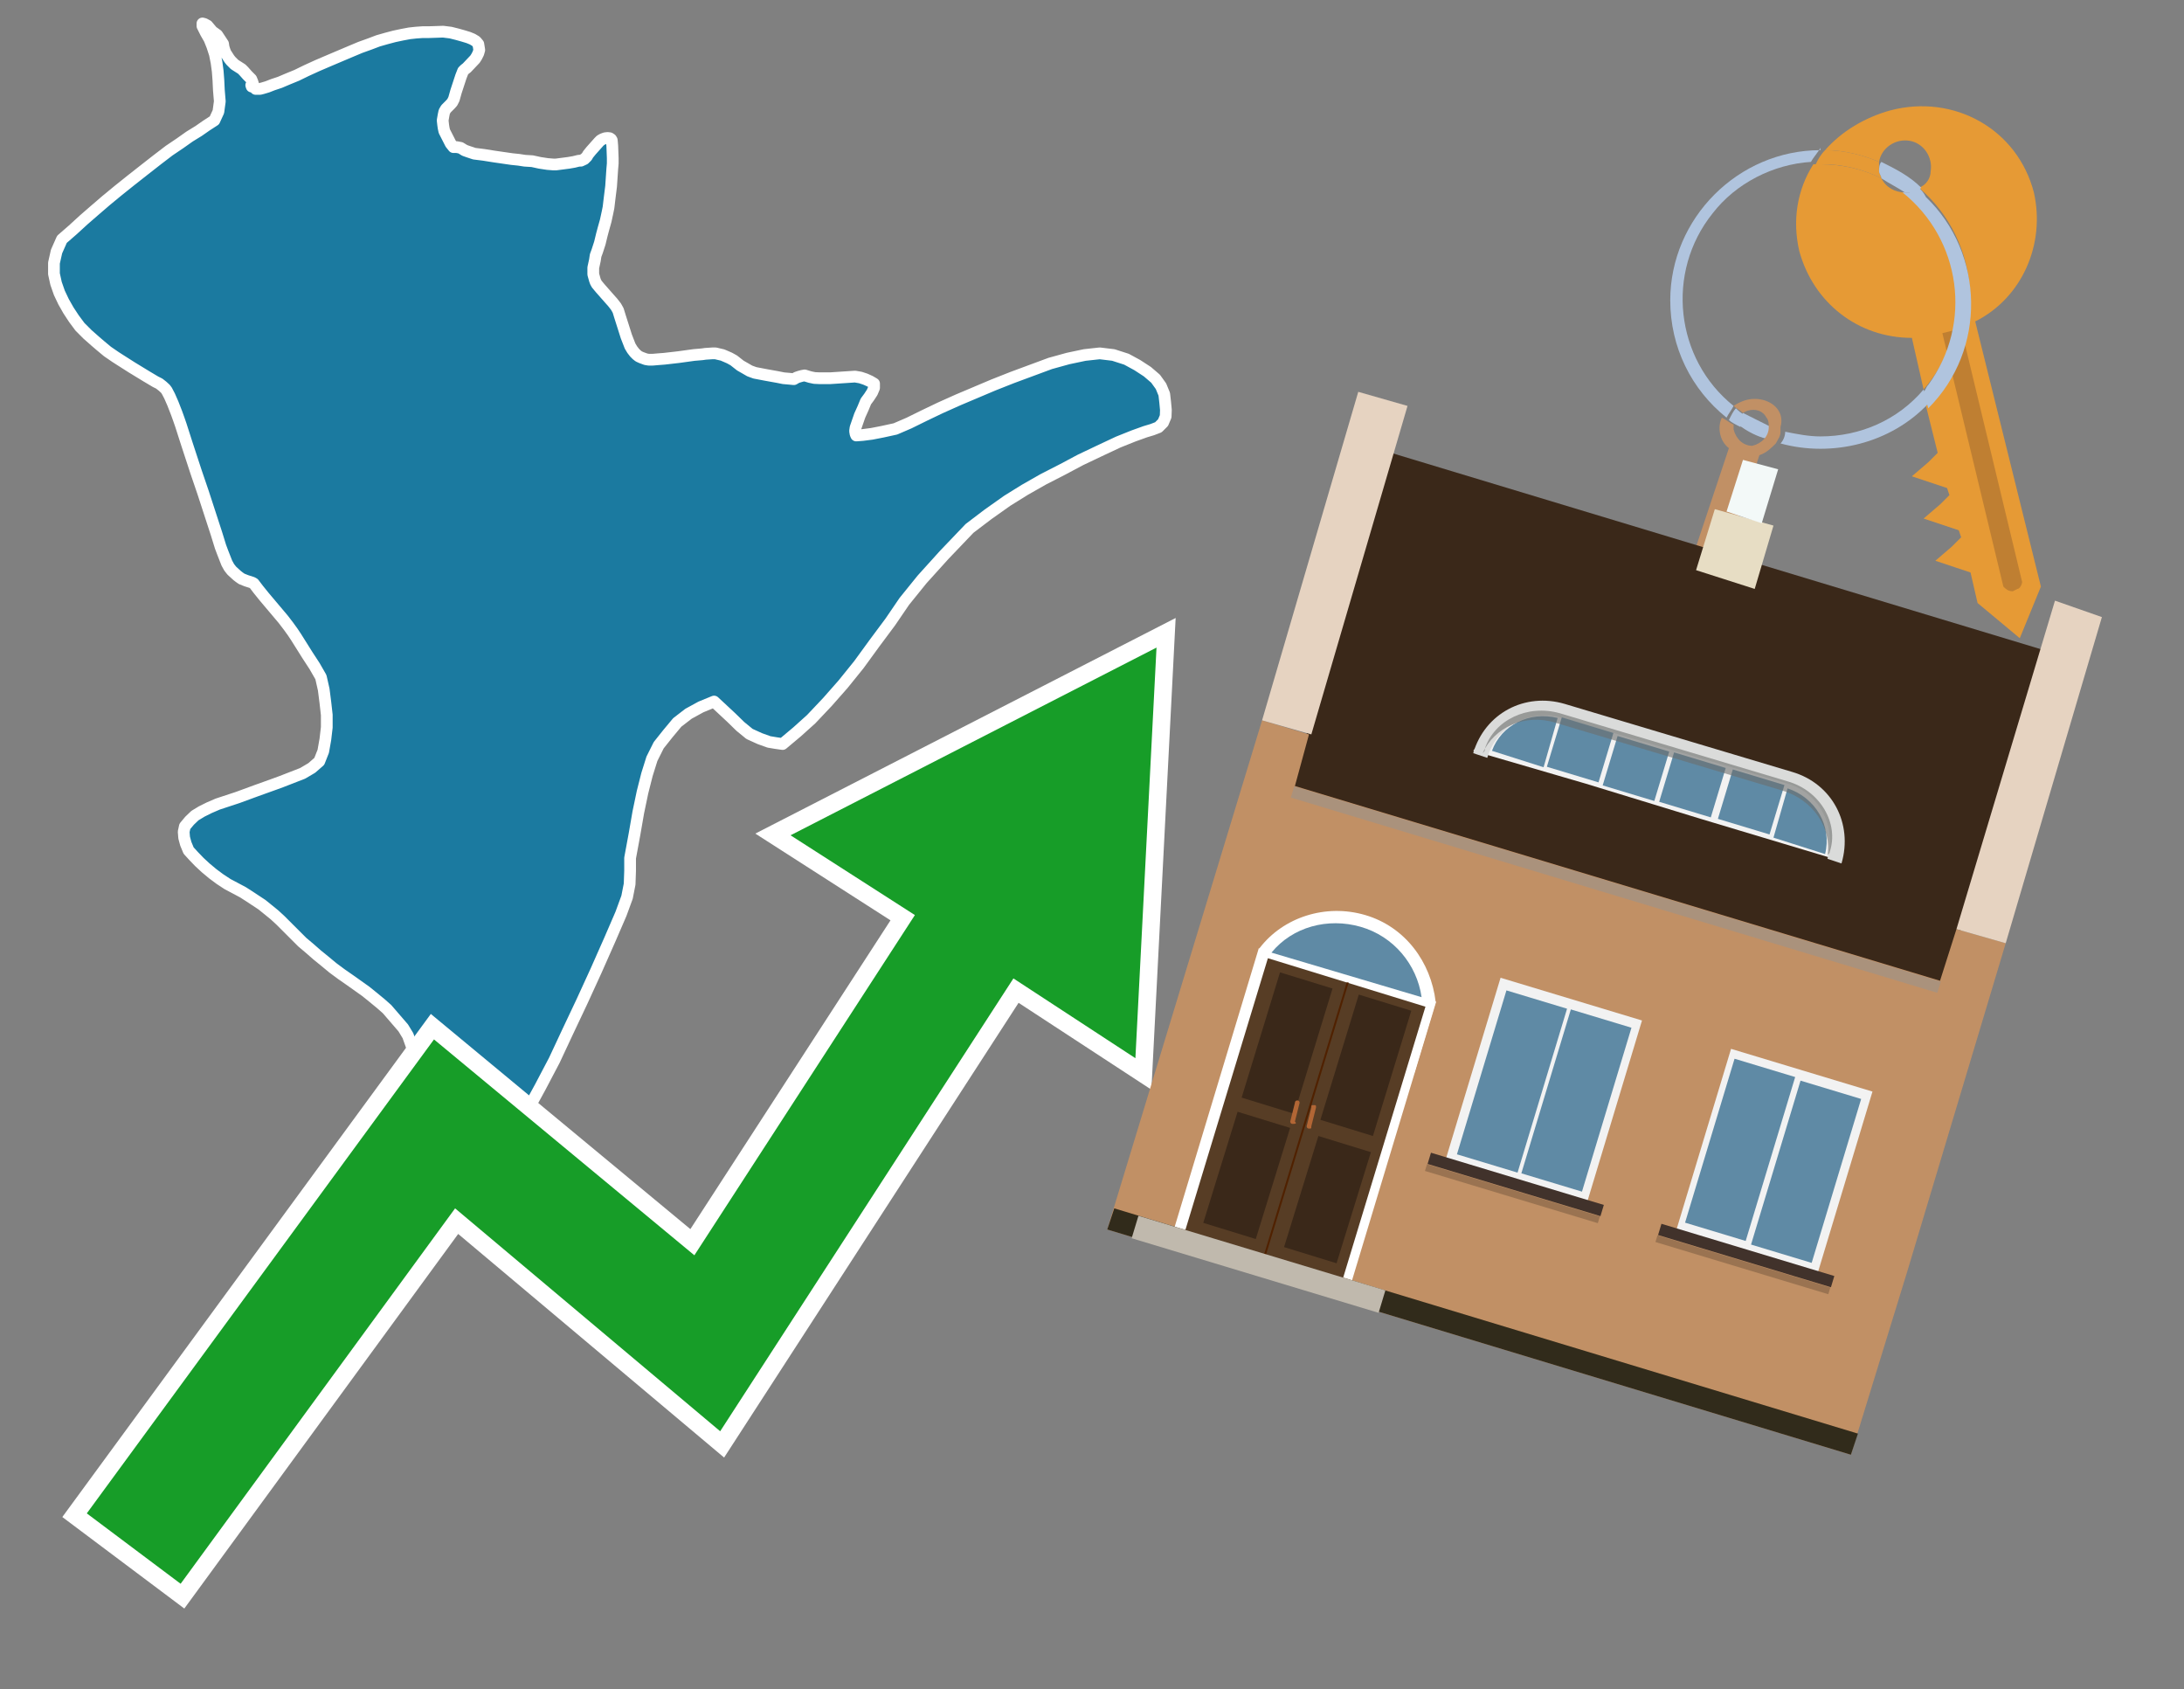 <?xml version="1.0" encoding="utf-8"?>
<!-- Generator: Adobe Illustrator 26.0.3, SVG Export Plug-In . SVG Version: 6.00 Build 0)  -->
<svg version="1.1" id="Text" xmlns="http://www.w3.org/2000/svg" xmlns:xlink="http://www.w3.org/1999/xlink" x="0px" y="0px"
	 width="93.1px" height="72px" viewBox="0 0 93.1 72" style="enable-background:new 0 0 93.1 72;" xml:space="preserve">
<rect x="0" y="0" width="93.1" height="72" fill="#808080" stroke="none"/>
<style type="text/css">
	.st0{fill:#1B7AA0;stroke:#FFFFFF;stroke-width:0.5;stroke-linejoin:round;}
	.st1{fill:none;stroke:#FFFFFF;stroke-width:1.5;stroke-miterlimit:10;}
	.st2{fill:#179D28;}
	.st3{fill:#E69A35;}
	.st4{fill:#B0C4DE;}
	.st5{fill:#C19065;}
	.st6{fill:#BF7F32;}
	.st7{fill-rule:evenodd;clip-rule:evenodd;fill:#3A2819;}
	.st8{fill-rule:evenodd;clip-rule:evenodd;fill:#C19065;}
	.st9{opacity:0.5;fill-rule:evenodd;clip-rule:evenodd;fill:#949494;}
	.st10{fill-rule:evenodd;clip-rule:evenodd;fill:#E6D3C1;}
	.st11{fill-rule:evenodd;clip-rule:evenodd;fill:#312B1B;}
	.st12{fill-rule:evenodd;clip-rule:evenodd;fill:#E7DDC4;}
	.st13{fill-rule:evenodd;clip-rule:evenodd;fill:#F3F9F8;}
	.st14{fill-rule:evenodd;clip-rule:evenodd;fill:#F2F2F2;}
	.st15{fill-rule:evenodd;clip-rule:evenodd;fill:#5F8AA5;}
	.st16{fill-rule:evenodd;clip-rule:evenodd;fill:#41322B;}
	.st17{opacity:0.2;fill-rule:evenodd;clip-rule:evenodd;}
	.st18{fill:#5F8AA5;}
	.st19{fill:#DADBDA;}
	.st20{fill:#BD7A53;}
	.st21{opacity:0.6;fill-rule:evenodd;clip-rule:evenodd;fill:#6D6E6D;}
	.st22{fill:#FFFFFF;}
	.st23{fill-rule:evenodd;clip-rule:evenodd;fill:#FFFFFF;}
	.st24{fill:#573D25;}
	.st25{fill:#3A2819;}
	.st26{fill:#502100;}
	.st27{fill-rule:evenodd;clip-rule:evenodd;fill:#C0B9AD;}
	.st28{fill:#B26635;}
</style>
<path class="st0" d="M11.17,38.56L10.64,38.21L10.36,38.03L10.04,37.86L9.7,37.68L9.38,37.47L9.07,37.24L8.77,36.99L8.5,36.74L8.25,36.48L8.04,36.25L7.92,35.96L7.85,35.7L7.83,35.45L7.88,35.22L8.08,34.98L8.31,34.76L8.59,34.59L8.91,34.43L9.28,34.27L10.13,33.99L10.92,33.7L11.7,33.42L12.0,33.31L12.9,32.96L13.29,32.73L13.61,32.45L13.78,32.02L13.87,31.51L13.93,31.0L13.93,30.47L13.87,29.94L13.8,29.39L13.68,28.86L13.41,28.39L13.11,27.93L12.62,27.15L12.48,26.94L12.3,26.69L12.07,26.39L11.26,25.43L11.01,25.12L10.82,24.87L10.75,24.83L10.5,24.75L10.3,24.67L10.2,24.6L10.11,24.53L10.0,24.43L9.88,24.32L9.77,24.18L9.67,24.0L9.49,23.54L9.4,23.3L9.23,22.75L8.66,21.0L8.36,20.12L7.97,18.93L7.71,18.12L7.62,17.86L7.53,17.61L7.37,17.2L7.23,16.88L7.11,16.65L7.05,16.57L6.93,16.46L6.79,16.35L6.63,16.27L6.26,16.05L5.62,15.66L5.18,15.38L4.93,15.22L4.58,14.98L4.28,14.73L4.07,14.55L3.73,14.25L3.41,13.93L3.15,13.58L2.92,13.23L2.71,12.86L2.53,12.48L2.39,12.08L2.3,11.67L2.3,11.21L2.41,10.72L2.64,10.2L3.1,9.8L3.57,9.37L4.03,8.97L4.53,8.54L5.04,8.12L5.59,7.68L6.15,7.24L6.7,6.81L7.21,6.42L7.67,6.11L8.08,5.82L8.47,5.58L8.8,5.35L9.14,5.13L9.31,4.76L9.37,4.32L9.33,3.84L9.31,3.42L9.28,3.03L9.23,2.66L9.16,2.31L9.05,1.97L8.93,1.67L8.77,1.39L8.63,1.11L8.63,1.0L8.71,1.02L8.84,1.09L9.0,1.28L9.05,1.34L9.26,1.49L9.51,1.87L9.53,2.01L9.56,2.11L9.61,2.25L9.77,2.5L9.84,2.59L10.0,2.75L10.22,2.89L10.3,2.94L10.39,3.03L10.55,3.21L10.71,3.37L10.76,3.49L10.83,3.72L10.9,3.79L11.08,3.79L11.2,3.76L11.4,3.7L11.63,3.61L11.93,3.51L12.26,3.37L12.65,3.21L13.06,3.01L13.52,2.8L14.01,2.59L14.93,2.2L15.36,2.02L15.75,1.88L16.12,1.74L16.47,1.64L16.81,1.55L17.14,1.48L17.46,1.42L17.74,1.39L18.02,1.37L18.29,1.37L18.89,1.35L19.21,1.39L19.49,1.46L19.74,1.53L19.97,1.6L20.14,1.67L20.29,1.76L20.39,1.88L20.43,2.13L20.39,2.27L20.32,2.41L20.25,2.52L19.9,2.89L19.81,2.96L19.74,3.03L19.65,3.26L19.44,3.9L19.35,4.22L19.28,4.36L19.19,4.46L19.01,4.64L18.94,4.76L18.91,4.9L18.87,5.13L18.89,5.31L18.91,5.45L18.94,5.59L19.21,6.12L19.33,6.27L19.47,6.27L19.63,6.3L19.81,6.41L19.95,6.46L20.22,6.55L20.62,6.6L21.06,6.67L21.82,6.78L22.11,6.81L22.37,6.85L22.69,6.87L23.01,6.94L23.34,6.99L23.59,7.01L23.7,7.01L24.24,6.94L24.47,6.9L24.67,6.85L24.76,6.85L24.91,6.78L25.02,6.67L25.07,6.58L25.2,6.42L25.53,6.05L25.6,5.98L25.69,5.93L25.8,5.89L25.9,5.88L25.99,5.89L26.05,5.93L26.08,5.98L26.1,6.21L26.12,6.74L26.12,6.97L26.1,7.2L26.05,7.94L25.99,8.42L25.94,8.84L25.9,9.04L25.82,9.41L25.73,9.73L25.66,9.99L25.57,10.36L25.46,10.7L25.39,10.89L25.36,11.09L25.29,11.41L25.29,11.69L25.36,11.94L25.39,12.02L25.44,12.11L25.59,12.29L25.96,12.71L26.12,12.89L26.26,13.07L26.35,13.23L26.43,13.49L26.7,14.34L26.86,14.75L26.95,14.9L27.05,15.03L27.14,15.12L27.23,15.19L27.34,15.24L27.53,15.31L27.65,15.33L27.83,15.33L28.06,15.31L28.32,15.29L28.93,15.22L29.58,15.13L29.93,15.1L30.07,15.08L30.37,15.06L30.5,15.06L30.67,15.1L30.8,15.13L30.94,15.19L31.1,15.26L31.28,15.36L31.56,15.58L31.77,15.7L31.96,15.81L32.18,15.89L32.65,15.98L33.15,16.07L33.4,16.12L33.63,16.14L33.84,16.16L33.96,16.09L34.08,16.05L34.19,16.02L34.3,16.0L34.53,16.07L34.72,16.11L34.93,16.12L35.39,16.12L36.45,16.05L36.68,16.09L36.89,16.16L37.09,16.25L37.26,16.35L37.26,16.53L37.18,16.72L37.05,16.92L36.91,17.11L36.79,17.4L36.65,17.71L36.47,18.23L36.45,18.37L36.47,18.49L36.5,18.56L36.77,18.54L37.16,18.49L37.62,18.4L38.17,18.28L38.75,18.03L39.4,17.71L40.09,17.38L40.85,17.04L42.34,16.41L43.15,16.09L44.77,15.49L45.53,15.28L46.24,15.13L46.88,15.06L47.46,15.13L48.02,15.31L48.48,15.56L48.91,15.84L49.26,16.14L49.49,16.46L49.63,16.8L49.67,17.15L49.7,17.47L49.69,17.75L49.58,18.01L49.38,18.21L49.12,18.31L48.82,18.4L48.32,18.58L47.67,18.84L46.86,19.22L46.06,19.6L45.29,20.01L44.47,20.43L43.68,20.88L42.94,21.34L42.12,21.92L41.33,22.52L40.25,23.65L39.31,24.69L38.55,25.63L37.95,26.51L37.28,27.41L36.61,28.33L35.94,29.16L35.27,29.92L34.58,30.65L33.98,31.19L33.36,31.71L33.08,31.67L32.78,31.62L32.39,31.48L31.95,31.28L31.56,30.96L31.17,30.58L30.44,29.9L29.88,30.13L29.35,30.42L28.87,30.79L28.47,31.27L28.08,31.76L27.79,32.34L27.58,33.01L27.39,33.76L27.21,34.62L27.05,35.54L26.86,36.57L26.86,37.11L26.84,37.68L26.73,38.24L26.47,38.95L25.99,40.06L25.41,41.37L24.81,42.68L24.21,43.95L23.63,45.19L23.02,46.35L22.44,47.41L21.89,48.39L21.33,49.3L20.8,50.15L20.37,50.79L20.14,51.0L20.0,51.0L19.84,50.96L19.67,50.93L19.46,50.75L19.26,50.54L19.07,50.35L18.91,50.13L18.77,49.92L18.63,49.66L18.5,49.37L18.38,49.07L18.27,48.67L18.2,48.16L18.17,47.63L18.15,47.2L18.11,46.78L18.06,46.35L17.95,45.89L17.83,45.43L17.69,44.99L17.55,44.59L17.39,44.14L17.19,43.81L16.5,43.01L16.24,42.78L15.9,42.5L15.59,42.25L14.9,41.76L14.54,41.51L14.19,41.25L13.84,40.96L13.52,40.7L13.2,40.42L12.88,40.15L11.95,39.22L11.7,38.99L11.17,38.56ZM10.71,3.63L10.73,3.69L10.8,3.63L10.76,3.6L10.71,3.63Z"/>
<polygon class="st1" points="49.3,27.6 33.7,35.6 39,39 29.6,53.5 18.5,44.3 3.7,64.5 7.7,67.5 19.4,51.5 30.7,61 43.2,41.7 
	48.4,45.1 "/>
<polygon class="st2" points="49.3,27.6 33.7,35.6 39,39 29.6,53.5 18.5,44.3 3.7,64.5 7.7,67.5 19.4,51.5 30.7,61 43.2,41.7 
	48.4,45.1 "/>
<path class="st3" d="M80.2,7.6c0-0.1-0.1-0.2-0.1-0.3c0-0.1,0-0.3,0-0.4c-0.7-0.3-1.5-0.5-2.3-0.5c-0.2,0.2-0.3,0.4-0.4,0.6
	c0.1,0,0.2,0,0.3,0C78.5,7,79.4,7.2,80.2,7.6z"/>
<path class="st4" d="M77.6,6.4c-3.5,0-6.4,2.9-6.4,6.4c0,2,0.9,3.8,2.4,5c0.1-0.2,0.2-0.3,0.3-0.5c-2.5-2-2.9-5.7-0.9-8.2
	c1-1.3,2.6-2.1,4.2-2.2c0.1-0.2,0.3-0.4,0.4-0.6V6.4z"/>
<path class="st3" d="M84.2,13.7c2-1,3-3.3,2.5-5.5C86,5.5,83.3,4,80.6,4.7c-1.1,0.3-2.1,0.9-2.8,1.7c0.8,0,1.6,0.2,2.3,0.5
	c0.1-0.6,0.7-1,1.3-0.9c0.6,0.1,1,0.7,0.9,1.3c0,0.3-0.2,0.6-0.5,0.7c2.7,2.3,2.9,6.4,0.6,9c-0.1,0.1-0.2,0.2-0.3,0.3l0.5,2
	l-0.4,0.4l-0.7,0.6l0.9,0.3l0.6,0.2l0.1,0.3l-0.4,0.4L82,22.1l0.9,0.3l0.6,0.2l0.1,0.3l-0.4,0.4l-0.7,0.6l0.9,0.3l0.6,0.2l0.3,1.3
	l1.8,1.5L87,25L84.2,13.7z"/>
<path class="st3" d="M81.2,8.2c-0.4,0-0.8-0.2-1-0.6C79.4,7.2,78.5,7,77.6,7c-0.1,0-0.2,0-0.3,0c-0.7,1.1-0.9,2.4-0.6,3.7
	c0.6,2.2,2.5,3.7,4.8,3.7l0.5,2.2c2.1-2.4,1.9-6.1-0.6-8.2C81.3,8.3,81.2,8.3,81.2,8.2z"/>
<path class="st4" d="M74.1,18.1c0.4,0.3,0.8,0.5,1.2,0.6c0.1-0.1,0.2-0.3,0.2-0.5l0,0c-0.4-0.2-0.8-0.4-1.2-0.6
	C74.2,17.8,74.1,17.9,74.1,18.1z"/>
<path class="st4" d="M74.4,17.7c-0.2-0.1-0.3-0.2-0.4-0.3c-0.1,0.1-0.2,0.3-0.3,0.5c0.1,0.1,0.3,0.2,0.5,0.3
	C74.1,17.9,74.2,17.8,74.4,17.7z"/>
<path class="st5" d="M74.8,17c-0.3,0-0.6,0.1-0.9,0.3c0.1,0.1,0.3,0.2,0.4,0.3c0.3-0.2,0.8-0.2,1,0.2c0.1,0.1,0.1,0.3,0.1,0.4l0,0
	c0,0.4-0.3,0.7-0.7,0.8c-0.4,0-0.7-0.3-0.8-0.7c0,0,0,0,0-0.1v-0.1c-0.2-0.1-0.3-0.2-0.5-0.3c-0.2,0.4-0.1,1,0.3,1.3l-1.7,5.1
	l1.3,0.3l1.7-5.1c0.3-0.1,0.5-0.3,0.7-0.5c0.1-0.2,0.2-0.3,0.2-0.5c0-0.1,0-0.1,0-0.2C76.1,17.5,75.5,17,74.8,17z"/>
<path class="st6" d="M86,25.1l-0.2,0.1c-0.2,0-0.3-0.1-0.4-0.2l0,0l-2.6-10.8l0.8-0.2l2.6,10.8C86.2,24.9,86.1,25.1,86,25.1L86,25.1
	z"/>
<path class="st4" d="M80.1,7.3c0,0.1,0.1,0.2,0.1,0.3c0.3,0.2,0.7,0.4,1,0.6c0.1,0,0.2,0,0.3,0c0.1,0,0.3-0.1,0.4-0.2
	c-0.5-0.5-1.1-0.8-1.7-1.1C80.1,7,80.1,7.2,80.1,7.3z"/>
<path class="st4" d="M77.6,18.6c-0.5,0-1-0.1-1.5-0.2c0,0.2-0.1,0.4-0.2,0.5c2.2,0.6,4.7,0,6.3-1.7L82,16.6
	C80.9,17.9,79.3,18.6,77.6,18.6z"/>
<path class="st4" d="M81.8,8c-0.1,0.1-0.2,0.1-0.4,0.2c-0.1,0-0.2,0-0.3,0c2.5,2,3,5.6,1.1,8.2c-0.1,0.1-0.1,0.2-0.2,0.3l0.2,0.7
	c2.5-2.5,2.4-6.6-0.1-9C82,8.2,81.9,8.1,81.8,8L81.8,8z"/>
<g>
	<polygon class="st7" points="82.9,42 55,33.6 59.3,19.3 87.1,27.7 82.9,42 	"/>
	<polygon class="st8" points="81.3,54.2 85.5,40.2 83.4,39.6 82.7,41.8 55.2,33.5 55.8,31.3 53.8,30.7 47.2,52.4 78.9,62 	"/>
	
		<rect x="54.5" y="37.7" transform="matrix(0.957 0.289 -0.289 0.957 13.909 -18.316)" class="st9" width="28.8" height="0.5"/>
	<polygon class="st10" points="85.5,40.2 83.4,39.6 87.6,25.6 89.6,26.3 85.5,40.2 	"/>
	<polygon class="st10" points="55.9,31.3 53.8,30.7 57.9,16.7 60,17.3 55.9,31.3 	"/>
	<polygon class="st11" points="78.9,62 79.2,61.1 47.5,51.5 47.2,52.4 78.9,62 	"/>
	<polygon class="st12" points="75.6,22.4 73.1,21.7 72.3,24.3 74.8,25.1 75.6,22.4 	"/>
	<polygon class="st13" points="75.8,20 74.3,19.6 73.6,21.8 75.1,22.3 75.8,20 	"/>
	<g>
		
			<rect x="62.7" y="42.5" transform="matrix(-0.957 -0.289 0.289 -0.957 115.347 110.133)" class="st14" width="6.3" height="8.2"/>
		<g>
			
				<rect x="63.6" y="45.6" transform="matrix(0.289 -0.957 0.957 0.289 2.833 97.694)" class="st15" width="7.3" height="2.7"/>
			
				<rect x="60.8" y="44.8" transform="matrix(0.289 -0.957 0.957 0.289 1.662 94.435)" class="st15" width="7.3" height="2.7"/>
		</g>
		
			<rect x="60.8" y="50.2" transform="matrix(-0.957 -0.289 0.289 -0.957 111.902 117.445)" class="st16" width="7.7" height="0.5"/>
		
			<rect x="60.7" y="50.7" transform="matrix(-0.957 -0.289 0.289 -0.957 111.55 118.193)" class="st17" width="7.7" height="0.3"/>
	</g>
	<g>
		
			<rect x="72.4" y="45.4" transform="matrix(-0.957 -0.289 0.289 -0.957 133.617 118.741)" class="st14" width="6.3" height="8.2"/>
		<g>
			
				<rect x="73.3" y="48.6" transform="matrix(0.289 -0.957 0.957 0.289 6.95 109.146)" class="st15" width="7.3" height="2.7"/>
			
				<rect x="70.6" y="47.7" transform="matrix(0.289 -0.957 0.957 0.289 5.779 105.888)" class="st15" width="7.3" height="2.7"/>
		</g>
		
			<rect x="70.5" y="53.1" transform="matrix(-0.957 -0.289 0.289 -0.957 130.172 126.053)" class="st16" width="7.7" height="0.5"/>
		
			<rect x="70.4" y="53.6" transform="matrix(-0.957 -0.289 0.289 -0.957 129.82 126.801)" class="st17" width="7.7" height="0.3"/>
	</g>
	<g>
		<path class="st14" d="M76.3,33c2,0.6,2.2,3.7,2.2,3.7l0,0l-6-1.8l-4.9-1.5L62.8,32l0,0c0,0,1.9-2.4,3.9-1.8L76.3,33z"/>
		<path class="st18" d="M77.8,36.4c0.3-1.2-0.4-2.4-1.6-2.8l-0.6,2.1L77.8,36.4z"/>
		<g>
			<path class="st19" d="M76.2,33.4c1.4,0.4,2.1,1.9,1.7,3.2l0.6,0.2c0.5-1.7-0.4-3.4-2.1-3.9l-9.7-2.9c-1.7-0.5-3.4,0.4-3.9,2.1
				l0.6,0.2c0.4-1.4,1.9-2.1,3.2-1.7L76.2,33.4z"/>
		</g>
		<g>
			<path class="st20" d="M74.1,35.4L74.1,35.4L74.1,35.4C74.1,35.4,74.1,35.4,74.1,35.4C74.1,35.4,74.1,35.4,74.1,35.4z"/>
			
				<rect x="74.4" y="35.2" transform="matrix(0.289 -0.957 0.957 0.289 18.881 96.43)" class="st19" width="0" height="0.6"/>
		</g>
		<g>
			<path class="st18" d="M63.6,32l2.2,0.7l0.6-2.1C65.2,30.3,64,30.9,63.6,32z"/>
		</g>
		<g>
			
				<rect x="64.7" y="32.3" transform="matrix(0.289 -0.957 0.957 0.289 14.812 85.112)" class="st19" width="0" height="0.6"/>
		</g>
		
			<rect x="73.5" y="33.1" transform="matrix(0.957 0.289 -0.289 0.957 13.093 -20.124)" class="st18" width="2.3" height="2.2"/>
		
			<rect x="71" y="32.4" transform="matrix(0.957 0.289 -0.289 0.957 12.78 -19.459)" class="st18" width="2.3" height="2.2"/>
		
			<rect x="68.6" y="31.7" transform="matrix(0.957 0.289 -0.289 0.957 12.466 -18.794)" class="st18" width="2.3" height="2.2"/>
		
			<rect x="66.2" y="30.9" transform="matrix(0.957 0.289 -0.289 0.957 12.153 -18.129)" class="st18" width="2.3" height="2.2"/>
		<path class="st21" d="M66.5,30.4c-1.4-0.4-2.8,0.3-3.2,1.5c0,0.1,0,0.1-0.1,0.2c0.5-1.1,1.8-1.7,3.1-1.3l9.7,2.9
			c1.3,0.4,2.1,1.6,1.9,2.8c0-0.1,0.1-0.1,0.1-0.2c0.4-1.2-0.4-2.6-1.8-3L66.5,30.4z"/>
	</g>
	<g>
		<path class="st22" d="M61.2,42.7c-0.2-1.7-1.3-3.2-3-3.7c-1.7-0.5-3.5,0.1-4.5,1.4l-0.9,3.1c0.2,1.7,1.3,3.1,3,3.6
			c1.7,0.5,3.5-0.1,4.5-1.4L61.2,42.7z"/>
		
			<rect x="51.7" y="41.3" transform="matrix(0.957 0.289 -0.289 0.957 16.119 -14.054)" class="st23" width="7.9" height="12.4"/>
		<g transform="matrix( 0.861, 0, 0, 0.861, 2148,666.7) ">
			<g>
				<g id="Symbol_9_0_Layer2_0_MEMBER_8_MEMBER_12_MEMBER_0_FILL_00000060021201590598459050000000066037270783187345_">
					<path class="st24" d="M-2432-726.9l7.8,2.4l-4.1,13.5l-7.8-2.4L-2432-726.9z"/>
				</g>
			</g>
		</g>
		<g transform="matrix( 0.861, 0, 0, 0.861, 2148,666.7) ">
			<g>
				<g id="Symbol_9_0_Layer2_0_MEMBER_8_MEMBER_12_MEMBER_2_MEMBER_1_FILL_00000132060489121638774550000007330903994898771113_">
					<path class="st25" d="M-2435.2-713.8l1.7-5.5l2.6,0.8l-1.7,5.5L-2435.2-713.8z"/>
				</g>
			</g>
		</g>
		<g transform="matrix( 0.861, 0, 0, 0.861, 2148,666.7) ">
			<g>
				<g id="Symbol_9_0_Layer2_0_MEMBER_8_MEMBER_12_MEMBER_2_MEMBER_1_FILL_00000176730692291766165980000016523489373208341399_">
					<path class="st25" d="M-2433.3-720l1.9-6.2l2.6,0.8l-1.9,6.2L-2433.3-720z"/>
				</g>
			</g>
		</g>
		<g transform="matrix( 0.861, 0, 0, 0.861, 2148,666.7) ">
			<g>
				<g id="Symbol_9_0_Layer2_0_MEMBER_8_MEMBER_12_MEMBER_2_MEMBER_1_FILL_00000082362931983957889100000005224260879095784090_">
					<path class="st26" d="M-2432.2-712.2l4.1-13.5l0.1,0l-4.1,13.5L-2432.2-712.2z"/>
				</g>
			</g>
		</g>
		<rect x="53.2" y="48.4" transform="matrix(0.289 -0.957 0.957 0.289 -13.453 89.698)" class="st27" width="1" height="11"/>
		<path class="st28" d="M55.1,47.9L55.1,47.9c-0.1,0-0.1-0.1-0.1-0.1l0.2-0.8c0-0.1,0.1-0.1,0.1-0.1l0,0c0.1,0,0.1,0.1,0.1,0.1
			l-0.2,0.8C55.3,47.9,55.2,47.9,55.1,47.9z"/>
		<g transform="matrix( 0.861, 0, 0, 0.861, 2148,666.7) ">
			<g>
				<g id="Symbol_9_0_Layer2_0_MEMBER_8_MEMBER_12_MEMBER_2_MEMBER_1_FILL_00000013159148457552116620000004647169029062916774_">
					<path class="st25" d="M-2428.6-711.8l1.7-5.5l-2.6-0.8l-1.7,5.5L-2428.6-711.8z"/>
				</g>
			</g>
		</g>
		<g transform="matrix( 0.861, 0, 0, 0.861, 2148,666.7) ">
			<g>
				<g id="Symbol_9_0_Layer2_0_MEMBER_8_MEMBER_12_MEMBER_2_MEMBER_1_FILL_00000048498788352989995860000015174018544838236605_">
					<path class="st25" d="M-2426.8-718.1l1.9-6.2l-2.6-0.8l-1.9,6.2L-2426.8-718.1z"/>
				</g>
			</g>
		</g>
		<path class="st28" d="M55.8,48.1L55.8,48.1c0.1,0,0.1,0,0.1-0.1l0.2-0.8c0-0.1,0-0.1-0.1-0.1l0,0c-0.1,0-0.1,0-0.1,0.1l-0.2,0.8
			C55.7,48,55.7,48.1,55.8,48.1z"/>
		<g>
			<path class="st18" d="M60.6,42.5c-0.2-1.4-1.2-2.6-2.6-3s-2.9,0-3.8,1.1L60.6,42.5z"/>
		</g>
	</g>
</g>
</svg>
